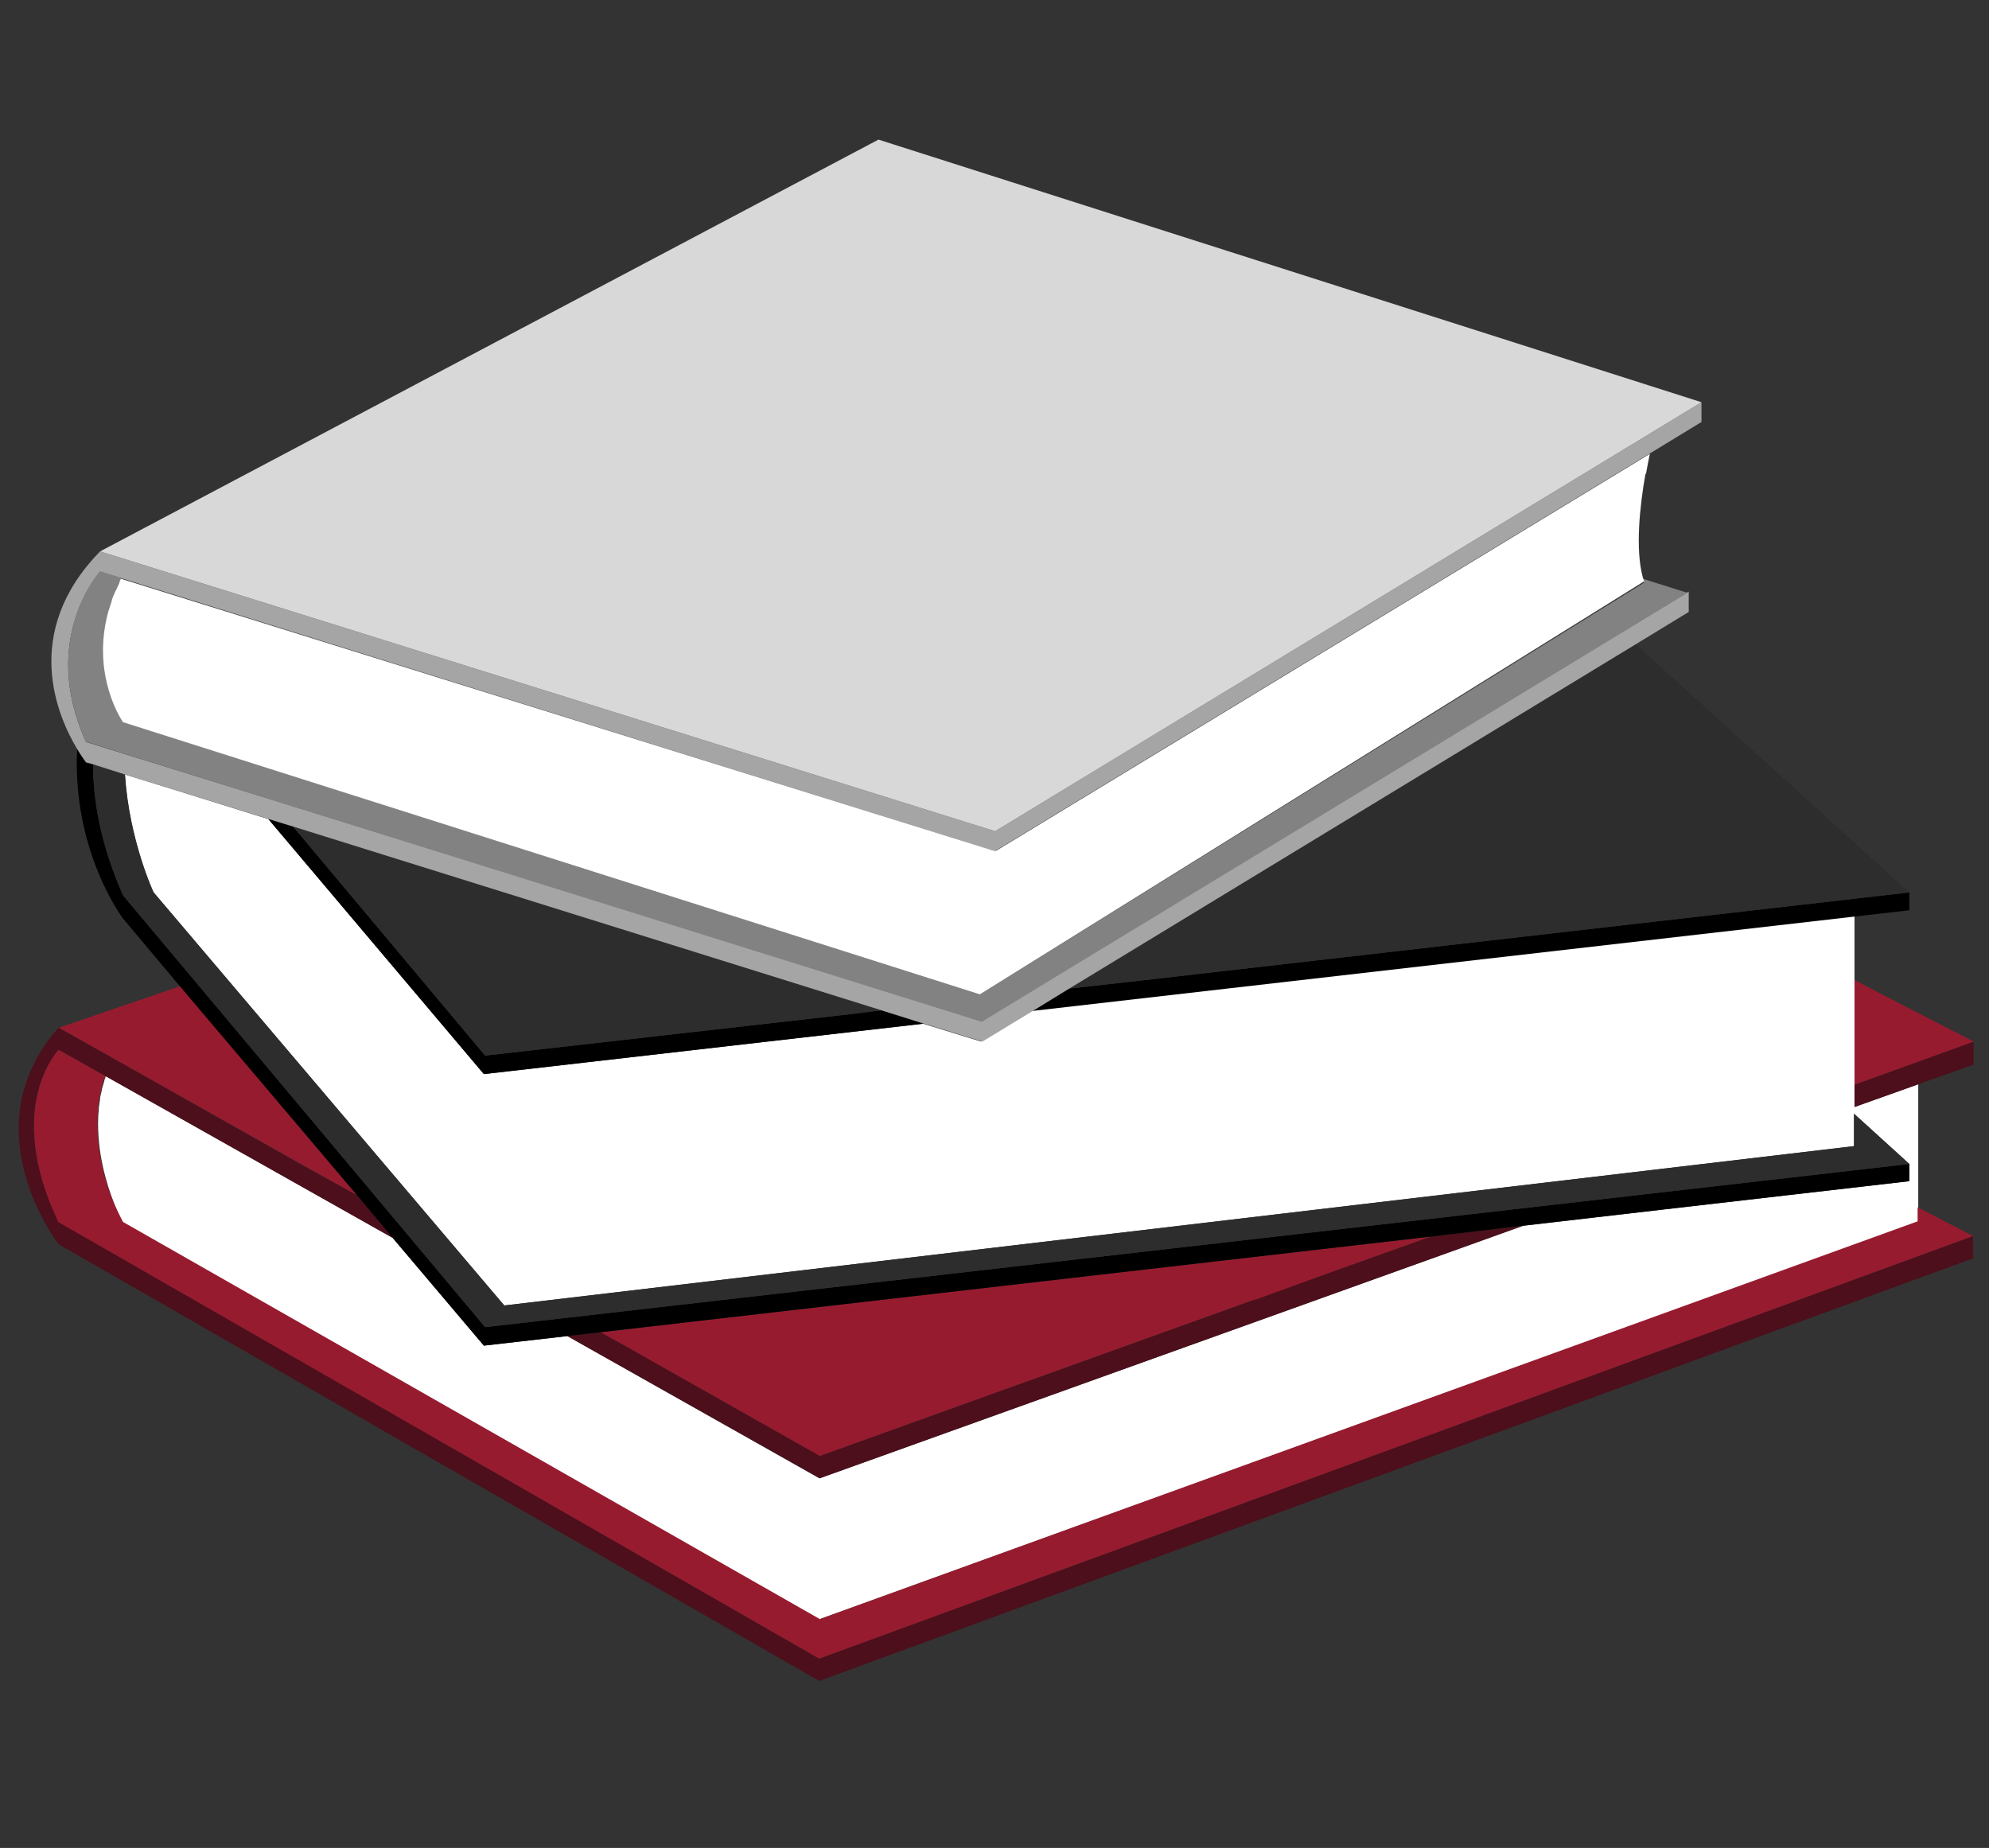 <?xml version="1.0" encoding="utf-8"?>
<!-- Generator: Adobe Illustrator 27.8.1, SVG Export Plug-In . SVG Version: 6.00 Build 0)  -->
<svg version="1.1" id="Layer_1" xmlns="http://www.w3.org/2000/svg" xmlns:xlink="http://www.w3.org/1999/xlink" x="0px" y="0px"
	 viewBox="0 0 312 289.9" style="enable-background:new 0 0 312 289.9;" xml:space="preserve">
<rect x="0" y="0" width="312" height="289.9" fill="#333333" stroke="none"/>
<style type="text/css">
	.st0{fill:#903539;}
	.st1{fill:#AAAAAA;}
	.st2{fill:#FFFFFF;}
	.st3{fill:#4C0F1B;}
	.st4{fill:#971B2F;}
	.st5{fill:#2D2D2D;}
	.st6{fill:#A5A5A5;}
	.st7{fill:#828282;}
	.st8{fill:#D8D8D8;}
</style>
<path class="st0" d="M9.2,191.7h0.1H9.2z"/>
<path class="st1" d="M16.6,168.8L16.6,168.8c0,0.1-0.1,0.2-0.1,0.4C16.5,169.1,16.5,169,16.6,168.8z"/>
<path class="st2" d="M290.8,173.7v1l2.1,1.9l6.6,6v2.7l-39,4.5l-21.6,2.5l-110.3,39.6h-0.1L89,209.6l-13.1,1.5l-14.3-16.9l-45-25.4
	c0,0.1-0.1,0.2-0.1,0.4c-0.1,0.1-0.1,0.1-0.1,0.2c-0.1,0.5-0.3,1-0.4,1.4v0.1c-0.1,0.4-0.2,0.9-0.3,1.3c0,0.1,0,0.2,0,0.3
	c-0.1,0.4-0.1,0.8-0.2,1.2c0,0.1,0,0.2,0,0.2c0,0.5-0.1,0.9-0.1,1.4l0,0l0,0c-0.2,5.5,1.3,10.4,2.5,13.5c0.7,1.9,1.4,3,1.4,3
	l109.3,62.3V254l172.3-62.3v-2.2v-16.2v-3.2L290.8,173.7z"/>
<polygon class="st0" points="9.2,161.2 9.2,161.2 9.3,161.2 "/>
<g>
	<path class="st3" d="M9.2,191.7c-8.7-18.1,0-27,0-27l7.3,4.1l45.1,25.4l-5.6-6.7l-7.3-4L9.2,161.2c-14.1,15.9,0,34,0,34l119.3,68.5
		l181-66.3v-3.5l-181,66.3L9.2,191.7z"/>
	<polygon class="st3" points="290.8,170.2 290.8,173.7 300.9,170.1 309.6,167 309.6,163.4 	"/>
	<polygon class="st3" points="238.9,192.3 224.4,194 210.1,199.1 128.6,228.4 98,211.1 94.2,209 89,209.6 128.6,231.9 	"/>
</g>
<g>
	<polygon class="st4" points="128.6,228.4 196.7,203.9 196.9,203.9 210.1,199.1 224.4,194 94.2,209 98,211.1 	"/>
	<polygon class="st4" points="295.8,156.3 290.8,153.7 290.8,170.2 309.6,163.4 	"/>
	<path class="st4" d="M300.8,191.6L128.6,254L19.3,191.7c0,0-0.6-1.1-1.4-2.9l0,0c-1.3-3-2.8-8-2.6-13.5c0-0.5,0.1-0.9,0.1-1.4
		c0-0.1,0-0.2,0-0.2c0-0.4,0.1-0.8,0.2-1.2c0-0.1,0-0.2,0-0.3c0.1-0.4,0.2-0.9,0.3-1.3v-0.1c0.1-0.5,0.2-1,0.4-1.4
		c0-0.1,0-0.1,0.1-0.2c0-0.1,0.1-0.3,0.1-0.4l-7.3-4.1c0,0-8.7,8.9,0,27.1h0.1l119.2,68.4l181-66.3l-8.7-4.5V191.6z"/>
	<polygon class="st4" points="56,187.5 28.3,154.7 9.3,161.2 9.2,161.2 48.8,183.5 	"/>
</g>
<path class="st2" d="M290.9,149.9v-6.3l-129,14.9l-8,4.9l-9.1-2.8L80.3,168l-4.4,0.5l-33.8-40L28,124.1l-8.4-2.6
	c0.7,10.4,4.5,18.5,4.5,18.5l55,64.8l211.8-25v-5.1v-1v-3.5v-16.4v-3.7V149.9z"/>
<g>
	<path d="M19.3,140.4c-3.5-7.9-4.7-14.8-4.7-20.5l-1.1-0.3c0,0-0.6-0.7-1.4-2.1c-0.8,16.1,7.2,26.6,7.2,26.6l8.9,10.6L56,187.5
		l5.6,6.7l14.3,16.9l13.1-1.5l5.2-0.6l130.2-15l14.4-1.7l21.6-2.5l39.1-4.5v-2.7L76.1,208.2L19.3,140.4z"/>
	<polygon points="80.3,168 144.8,160.6 138.2,158.5 133.4,159.1 76.1,165.6 46,129.7 42.1,128.5 75.9,168.5 	"/>
	<polygon points="178.3,153.9 167.6,155.1 161.9,158.6 290.8,143.8 299.5,142.8 299.5,140 	"/>
</g>
<g>
	<path class="st5" d="M290.8,174.7v5.1l-211.7,25l-55-64.8c0,0.1-3.9-8.3-4.5-18.5l-5-1.6c0,5.7,1.2,12.7,4.7,20.6l0,0l56.8,67.7
		l223.4-25.6l-6.6-6L290.8,174.7z"/>
	<polygon class="st5" points="299.5,140 260.7,104.8 260.7,104.8 256.6,101.1 167.6,155.1 178.3,153.9 	"/>
	<polygon class="st5" points="133.4,159.1 138.2,158.5 46,129.7 76.1,165.6 	"/>
</g>
<path class="st6" d="M14.6,119.9l5,1.6l8.4,2.6l14.2,4.4l3.9,1.2l92.2,28.8l6.7,2.1l9.1,2.8l7.9-4.8l5.7-3.5l89-54.1l8.2-5v-3.2
	l-110.8,67.3L13.5,116.4c-7.4-16.2,2.2-26.7,2.2-26.7l3.3,1l0,0l136,42.5l1.1,0.3l102.6-62.3l8.2-5v-3.1l-110.8,67.3L15.7,86.5
	c-12.5,12.8-6.6,26-3.6,31c0.8,1.3,1.4,2.1,1.4,2.1L14.6,119.9z"/>
<path class="st7" d="M264.7,93l-7-2.2c0.1,0.2,0.1,0.4,0.2,0.6L153.7,156L19.4,113.3c-0.1-1.4-0.6-22.1-0.5-22.2s0.1-0.3,0.2-0.4
	l-3.4-1.1c0,0-9.6,10.5-2.2,26.8h0.1L154,160.3L264.7,93z"/>
<path class="st1" d="M19,90.8c-0.1,0.1-0.1,0.2-0.2,0.3C18.9,91,19,90.8,19,90.8z"/>
<path class="st2" d="M156.2,133.5l-0.5-0.1l0,0L19,90.8c-0.1,0.1-0.1,0.2-0.2,0.3c0,0.2-0.1,0.3-0.1,0.4c-0.2,0.4-0.3,0.7-0.5,1.1
	c-0.1,0.1-0.1,0.2-0.2,0.4c-0.2,0.4-0.4,0.9-0.5,1.3c0,0,0,0,0,0.1c-0.2,0.5-0.3,1-0.5,1.5c-2.8,10.2,2.3,17.4,2.3,17.4L153.7,156
	l104.2-64.8c-0.1-0.2-0.1-0.4-0.2-0.6c-1.2-4.4-0.5-11.1,0.4-16.2l0.1-0.1c0.2-1.1,0.4-2.2,0.6-3.1L156.2,133.5z M153.4,153.4
	C153.4,153.4,153.4,153.5,153.4,153.4C153.4,153.5,153.4,153.4,153.4,153.4z"/>
<polygon class="st8" points="266.9,63.1 137.8,21.9 15.7,86.5 156.1,130.4 "/>
</svg>
